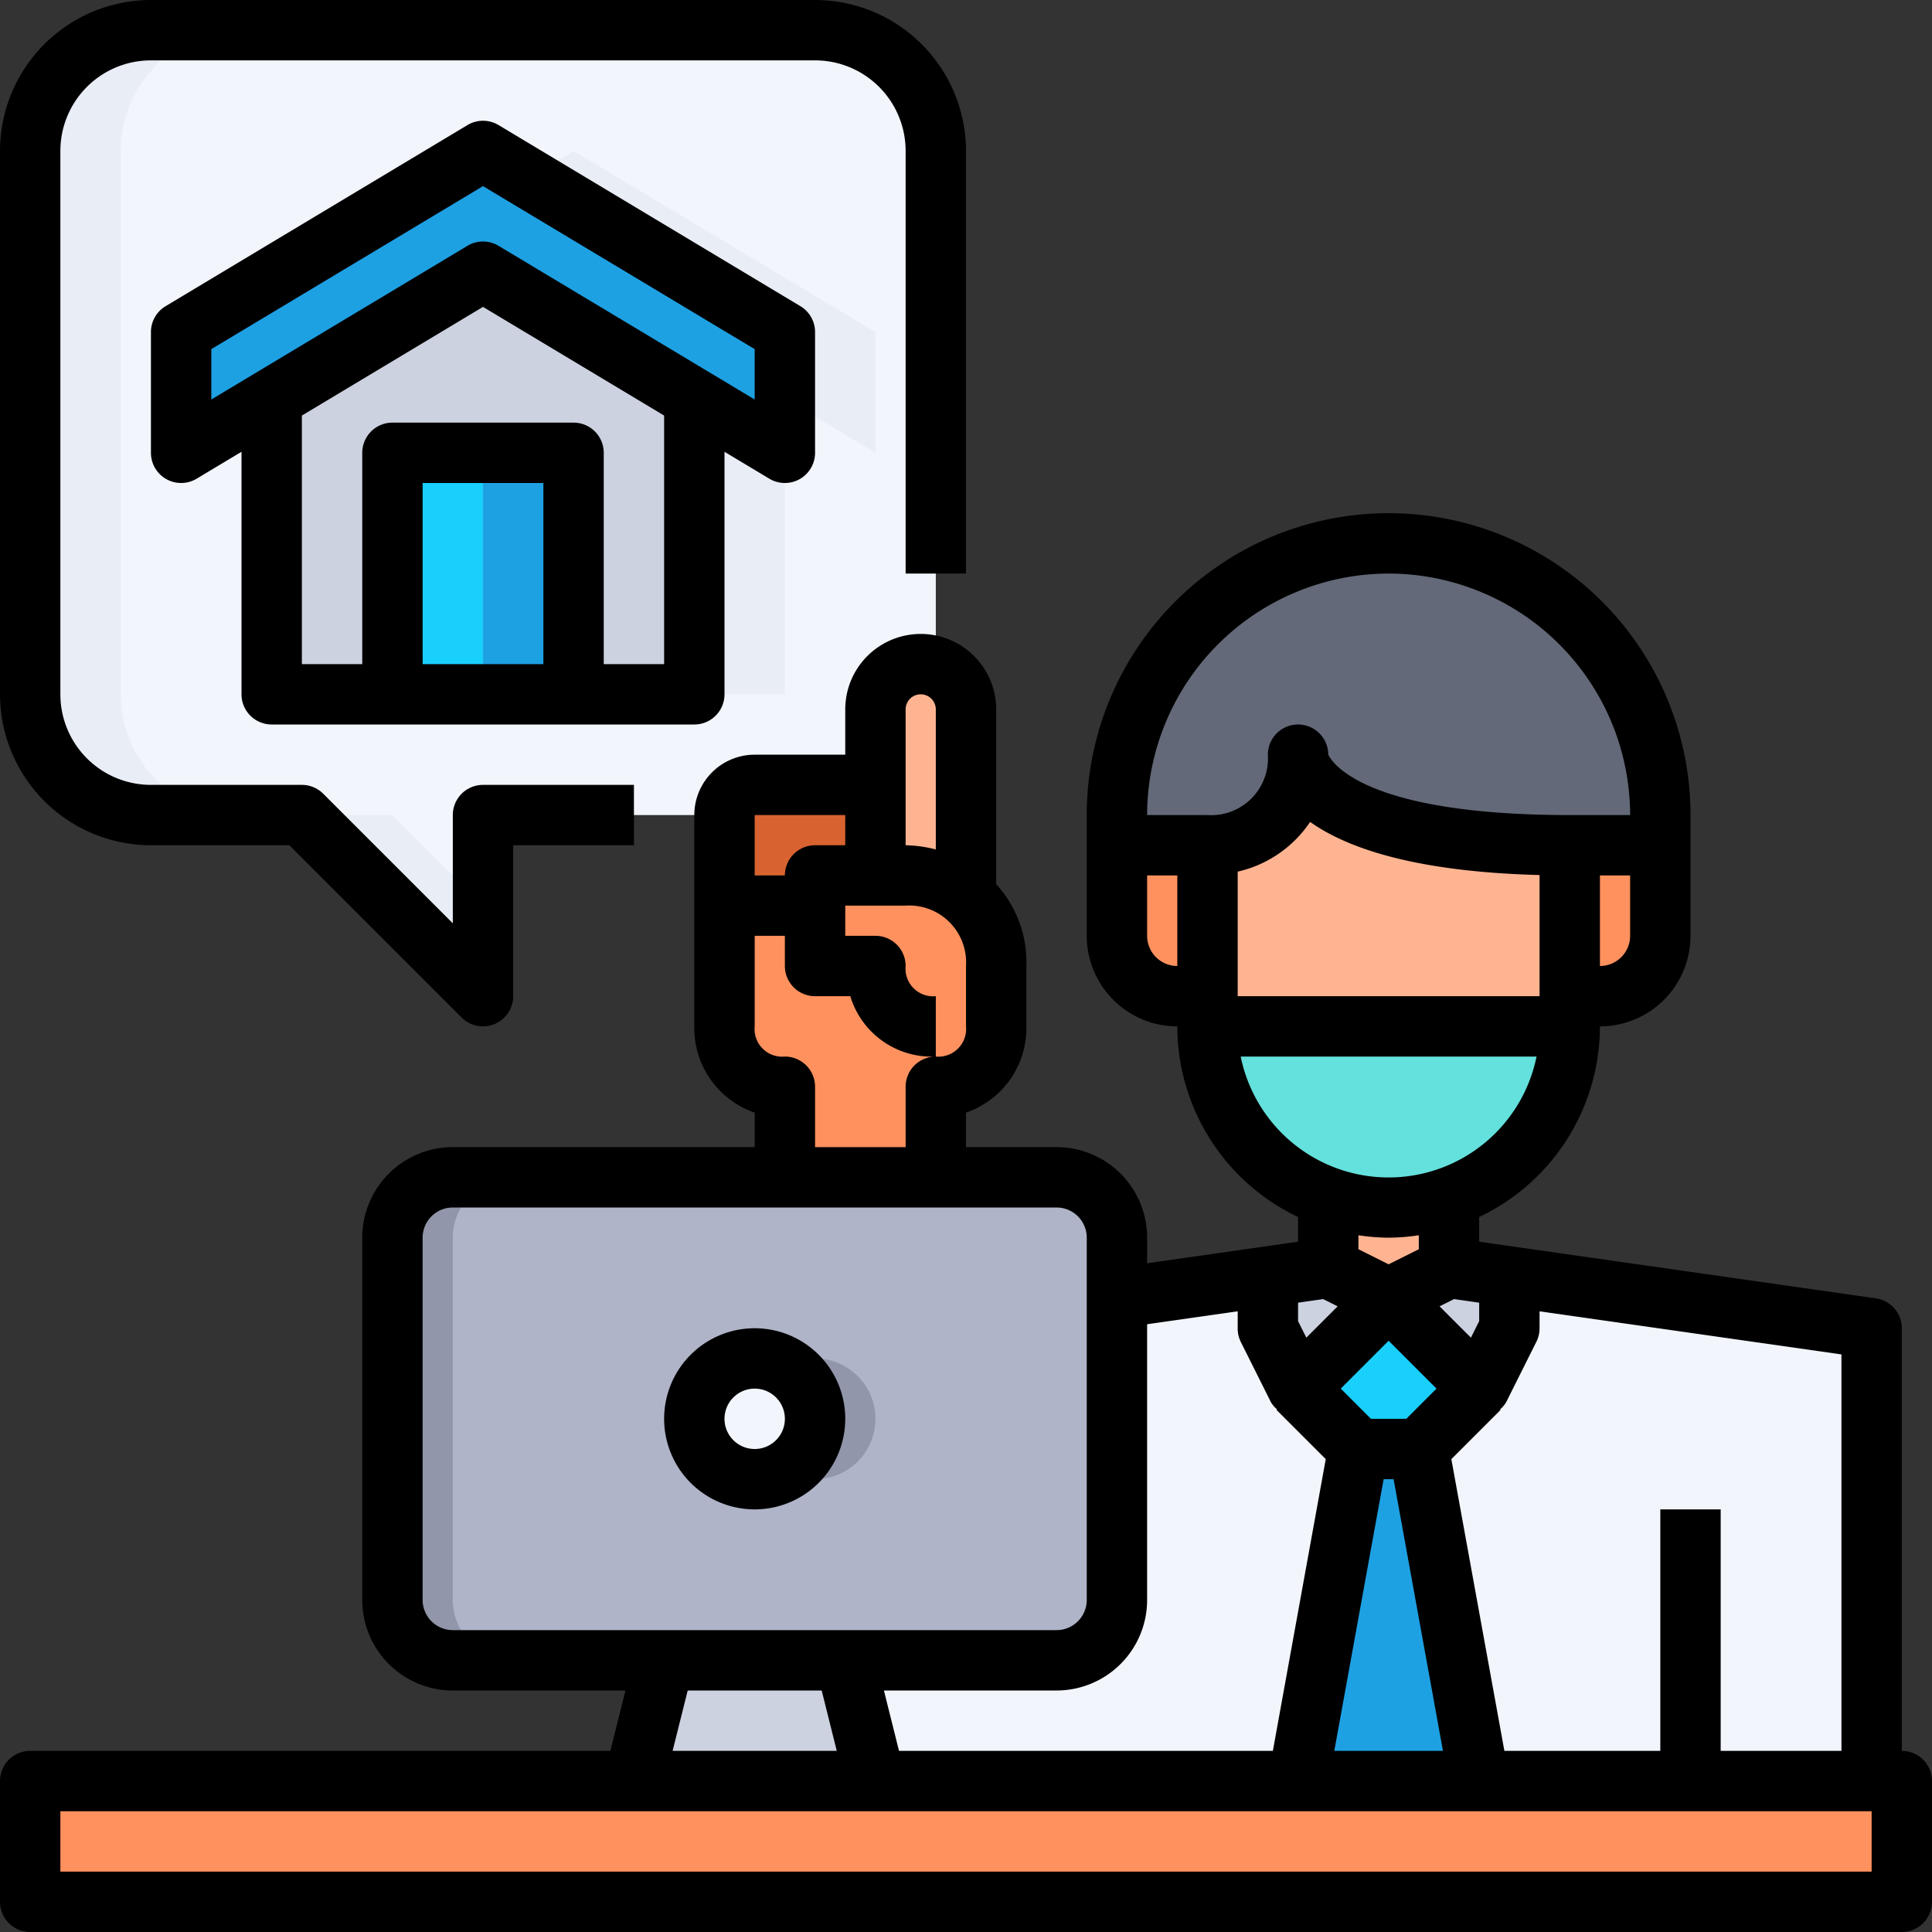 <svg xmlns="http://www.w3.org/2000/svg" viewBox="0 0 64 64"><rect x="0" y="0" width="64" height="64" fill="#333333" stroke="none"/><g id="_02-work_at_home" data-name="02-work at home"><path d="M29,26v3H27v1H24V27a1,1,0,0,1,1-1Z" style="fill:#d96330"/><path d="M32,29.69A2.778,2.778,0,0,1,33,32v2a1.959,1.959,0,0,1-2,2v3H26V36a1.959,1.959,0,0,1-2-2V30h3V29h3A3.581,3.581,0,0,1,32,29.69Z" style="fill:#ff915e"/><path d="M32,23.5v6.19A3.581,3.581,0,0,0,30,29H29V23.5A1.5,1.5,0,0,1,30.5,22a1.267,1.267,0,0,1,.47.09A1.459,1.459,0,0,1,32,23.5Z" style="fill:#ffb491"/><polygon points="63 59 63 63 1 63 1 59 21 59 29 59 43 59 49 59 56 59 62 59 63 59" style="fill:#ff915e"/><polygon points="56 59 49 59 47 48 49 46 50 44 50 42.29 62 44 62 59 56 59" style="fill:#f2f6fc"/><path d="M55,28v3a2.006,2.006,0,0,1-2,2H52V28Z" style="fill:#ff915e"/><path d="M55,27v1H52c-9,0-9-3-9-3a2.938,2.938,0,0,1-3,3H37V27a9,9,0,0,1,18,0Z" style="fill:#636978"/><path d="M52,33v1H40V28a2.938,2.938,0,0,0,3-3s0,3,9,3Z" style="fill:#ffb491"/><path d="M48,39.65a6,6,0,0,1-6.24-1.41A5.944,5.944,0,0,1,40,34H52A5.981,5.981,0,0,1,48,39.65Z" style="fill:#64e1dc"/><polygon points="50 42.29 50 44 49 46 46 43 48 42 50 42.29" style="fill:#cdd2e1"/><polygon points="49 46 47 48 45 48 43 46 46 43 49 46" style="fill:#19cffc"/><polygon points="47 48 49 59 43 59 45 48 47 48" style="fill:#1ea1e3"/><path d="M48,39.65V42l-2,1-2-1V39.65a5.889,5.889,0,0,0,4,0Z" style="fill:#ffb491"/><polygon points="46 43 43 46 42 44 42 42.29 44 42 46 43" style="fill:#cdd2e1"/><path d="M45,48,43,59H29l-1-4h7a2.006,2.006,0,0,0,2-2V43l5-.71V44l1,2Z" style="fill:#f2f6fc"/><path d="M40,28v5H39a2.006,2.006,0,0,1-2-2V28Z" style="fill:#ff915e"/><path d="M37,43V53a2.006,2.006,0,0,1-2,2H15a2.006,2.006,0,0,1-2-2V41a2.006,2.006,0,0,1,2-2H35a2.006,2.006,0,0,1,2,2ZM27,47a2,2,0,1,0-2,2A2.006,2.006,0,0,0,27,47Z" style="fill:#afb4c8"/><path d="M27,45a1.975,1.975,0,0,0-1,.279,1.981,1.981,0,0,1,0,3.442A1.975,1.975,0,0,0,27,49a2,2,0,0,0,0-4Z" style="fill:#9196aa"/><path d="M15,53V41a2.006,2.006,0,0,1,2-2H15a2.006,2.006,0,0,0-2,2V53a2.006,2.006,0,0,0,2,2h2A2.006,2.006,0,0,1,15,53Z" style="fill:#9196aa"/><path d="M31,5V22l-.03.09A1.267,1.267,0,0,0,30.5,22,1.5,1.5,0,0,0,29,23.5V26H25a1,1,0,0,0-1,1H16v6l-6-6H5a4,4,0,0,1-4-4V5A4,4,0,0,1,5,1H27A4,4,0,0,1,31,5ZM26,15V11L16,5,6,11v4l3-1.8V23H23V13.2Z" style="fill:#f2f6fc"/><polygon points="29 15 29 11 19 5 17.5 5.9 26 11 26 13.2 29 15" style="fill:#e9edf5"/><polygon points="26 15 23 13.2 23 23 26 23 26 15" style="fill:#e9edf5"/><polygon points="13 27 10 27 16 33 16 30 13 27" style="fill:#e9edf5"/><path d="M4,23V5A4,4,0,0,1,8,1H5A4,4,0,0,0,1,5V23a4,4,0,0,0,4,4H8A4,4,0,0,1,4,23Z" style="fill:#e9edf5"/><polygon points="28 55 29 59 21 59 22 55 28 55" style="fill:#cdd2e1"/><circle cx="25" cy="47" r="2" style="fill:#f2f6fc"/><polygon points="23 13.2 16 9 9 13.2 6 15 6 11 16 5 26 11 26 15 23 13.2" style="fill:#1ea1e3"/><polygon points="23 13.2 23 23 19 23 19 15 13 15 13 23 9 23 9 13.2 16 9 23 13.2" style="fill:#cdd2e1"/><rect x="13" y="15" width="6" height="8" style="fill:#19cffc"/><rect x="16" y="15" width="3" height="8" style="fill:#1ea1e3"/><path d="M63,58V44a1,1,0,0,0-.858-.99L49,41.133v-.818A7,7,0,0,0,53,34a3,3,0,0,0,3-3V27a10,10,0,0,0-20,0v4a3,3,0,0,0,3,3,7,7,0,0,0,4,6.315v.818l-5,.714V41a3,3,0,0,0-3-3H32V36.857A2.961,2.961,0,0,0,34,34V32a3.828,3.828,0,0,0-1-2.711V23.5a2.5,2.5,0,0,0-5,0V25H25a2,2,0,0,0-2,2v7a2.961,2.961,0,0,0,2,2.857V38H15a3,3,0,0,0-3,3V53a3,3,0,0,0,3,3h5.719l-.5,2H1a1,1,0,0,0-1,1v4a1,1,0,0,0,1,1H63a1,1,0,0,0,1-1V59A1,1,0,0,0,63,58Zm-2,0H57V50H55v8H49.835l-1.757-9.664,1.629-1.629-.017-.017a.977.977,0,0,0,.205-.243l1-2A1,1,0,0,0,51,44v-.561l10,1.428ZM43,43.153l.832-.119.48.24-1.038,1.038L43,43.764Zm5.168-.119.832.119v.611l-.274.548-1.038-1.038ZM46,44.414,47.586,46l-1,1H45.414l-1-1ZM45.835,49h.33L47.8,58H44.2ZM51,33H41V28.874a3.943,3.943,0,0,0,2.4-1.647c1.207.859,3.449,1.651,7.6,1.76Zm3-2a1,1,0,0,1-1,1V29h1ZM46,19a8.009,8.009,0,0,1,8,8H52c-7.292,0-7.982-2-8-2h0a1,1,0,0,0-2,0,1.882,1.882,0,0,1-2,2H38A8.009,8.009,0,0,1,46,19ZM38,31V29h1v3A1,1,0,0,1,38,31Zm3.1,4h9.8a5,5,0,0,1-9.8,0ZM46,41a7.026,7.026,0,0,0,1-.08v.462l-1,.5-1-.5V40.92A7.026,7.026,0,0,0,46,41Zm-5,2.439V44a1,1,0,0,0,.1.447l1,2a.977.977,0,0,0,.205.243l-.017.017,1.629,1.629L42.165,58H29.781l-.5-2H35a3,3,0,0,0,3-3V43.867ZM30,23.5a.5.5,0,0,1,1,0v4.64A4.249,4.249,0,0,0,30,28V23.5ZM25,27h3v1H27a1,1,0,0,0-1,1H25Zm1,8a.915.915,0,0,1-1-1V31h1v1a1,1,0,0,0,1,1h1.167A2.818,2.818,0,0,0,31,35V33a.915.915,0,0,1-1-1,1,1,0,0,0-1-1H28V30h1.993A1.884,1.884,0,0,1,32,32v1.988A.919.919,0,0,1,31,35a1,1,0,0,0-1,1v2H27V36A1,1,0,0,0,26,35ZM14,53V41a1,1,0,0,1,1-1H35a1,1,0,0,1,1,1V53a1,1,0,0,1-1,1H15A1,1,0,0,1,14,53Zm8.781,3h4.438l.5,2H22.281ZM62,62H2V60H62Z"/><path d="M25,50a3,3,0,1,0-3-3A3,3,0,0,0,25,50Zm0-4a1,1,0,1,1-1,1A1,1,0,0,1,25,46Z"/><path d="M9,24H23a1,1,0,0,0,1-1V14.966l1.485.891A1,1,0,0,0,27,15V11a1,1,0,0,0-.485-.857l-10-6a1,1,0,0,0-1.03,0l-10,6A1,1,0,0,0,5,11v4a1,1,0,0,0,1.515.857L8,14.966V23A1,1,0,0,0,9,24Zm9-2H14V16h4Zm4,0H20V15a1,1,0,0,0-1-1H13a1,1,0,0,0-1,1v7H10V13.766l6-3.6,6,3.6ZM7,11.566l9-5.4,9,5.4v1.668L16.515,8.143a1,1,0,0,0-1.03,0L7,13.234Z"/><path d="M5,28H9.586l5.707,5.707A1,1,0,0,0,17,33V28h4V26H16a1,1,0,0,0-1,1v3.586l-4.293-4.293A1,1,0,0,0,10,26H5a3,3,0,0,1-3-3V5A3,3,0,0,1,5,2H27a3,3,0,0,1,3,3V19h2V5a5.006,5.006,0,0,0-5-5H5A5.006,5.006,0,0,0,0,5V23A5.006,5.006,0,0,0,5,28Z"/></g></svg>